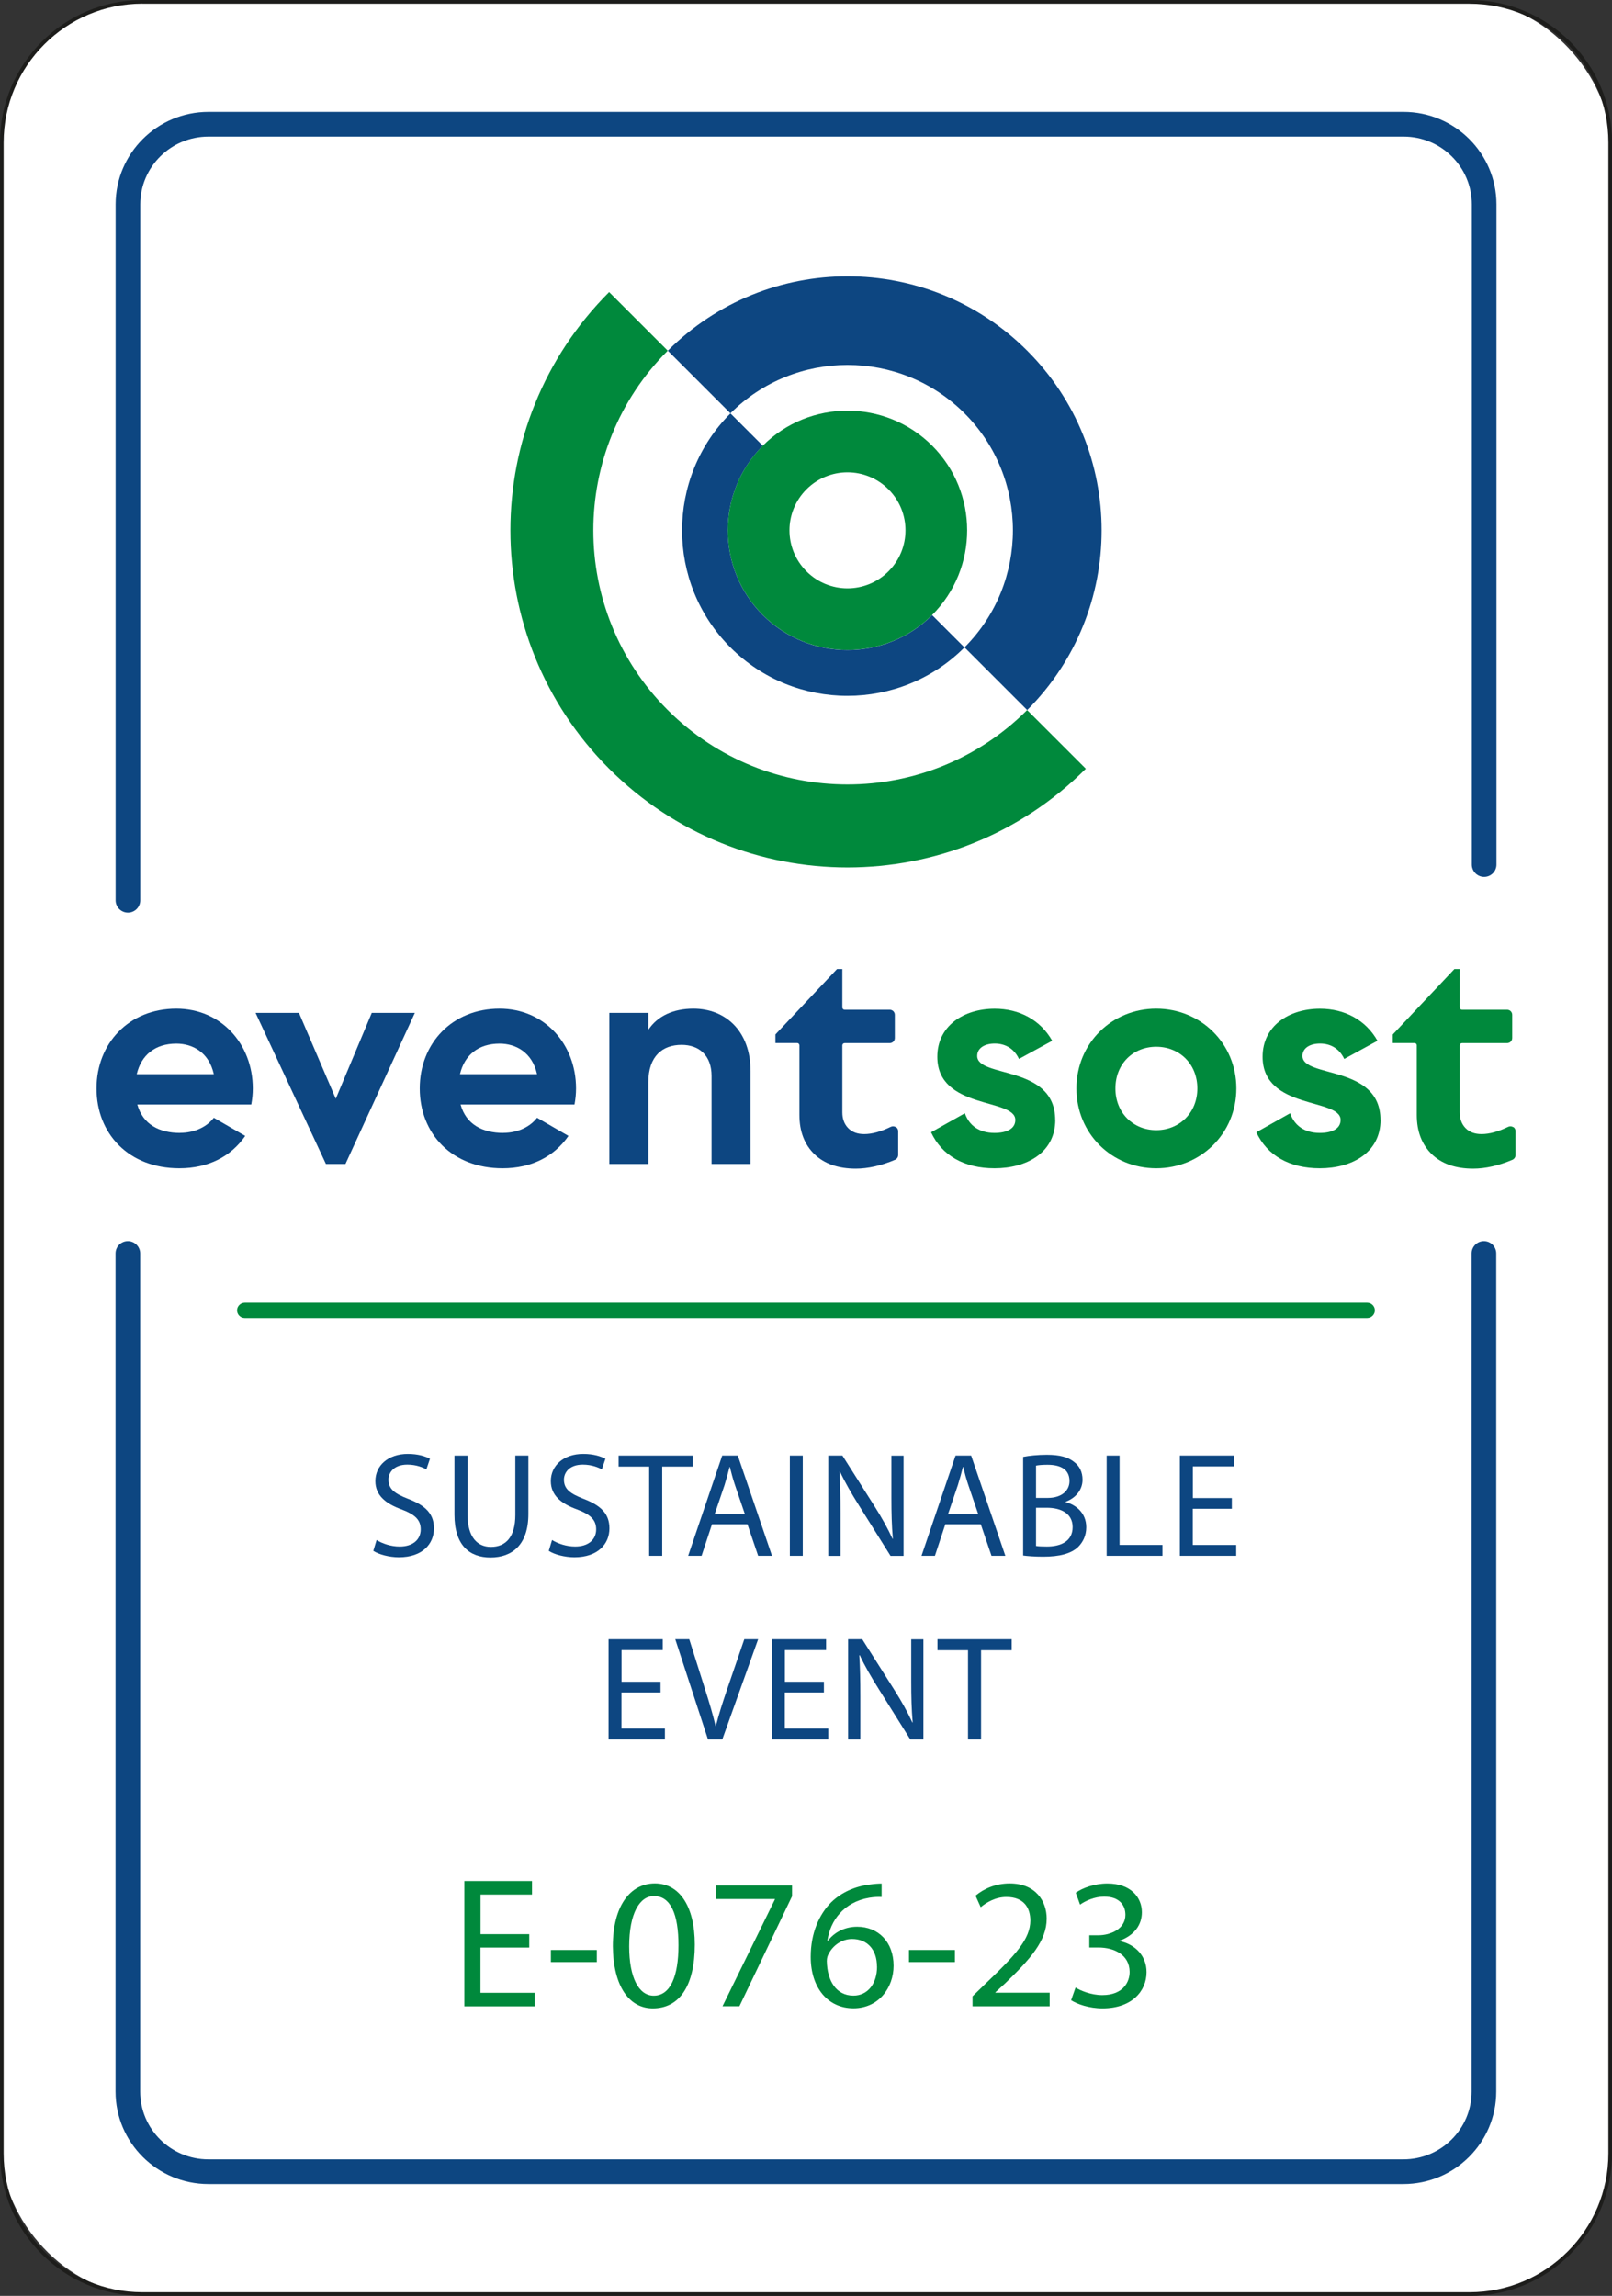 <?xml version="1.0" encoding="UTF-8"?>
<svg id="Capa_2" data-name="Capa 2" xmlns="http://www.w3.org/2000/svg" viewBox="0 0 221.13 314.96">
  <rect x="0" y="0" width="221.13" height="314.96" fill="#333333" stroke="none"/>
  <defs>
    <style>
      .cls-1 {
        fill: #0d4681;
      }

      .cls-1, .cls-2, .cls-3, .cls-4, .cls-5 {
        stroke-width: 0px;
      }

      .cls-2 {
        fill: #fff;
      }

      .cls-3 {
        fill: #eceae8;
      }

      .cls-4 {
        fill: #00893c;
      }

      .cls-5 {
        fill: #1d1d1b;
      }
    </style>
  </defs>
  <g id="Capa_1-2" data-name="Capa 1">
    <g>
      <g>
        <rect class="cls-2" x=".25" y=".25" width="220.63" height="314.46" rx="19.29" ry="19.29"/>
        <path class="cls-5" d="m201.59,314.96H19.54c-10.77,0-19.54-8.76-19.54-19.54V19.54C0,8.76,8.76,0,19.54,0h182.06c10.77,0,19.54,8.76,19.54,19.54v275.89c0,10.77-8.76,19.54-19.54,19.54ZM19.54.5C9.04.5.5,9.04.5,19.54v275.89c0,10.5,8.54,19.03,19.03,19.03h182.06c10.5,0,19.04-8.54,19.04-19.03V19.54c0-10.5-8.54-19.03-19.04-19.03H19.54Z"/>
      </g>
      <path class="cls-1" d="m24.69,155.41c2.07,0,3.73-.87,4.64-2.07l4.31,2.49c-1.95,2.82-5.06,4.44-9.04,4.44-6.97,0-11.36-4.77-11.36-10.95s4.44-10.95,10.95-10.95c6.14,0,10.49,4.85,10.49,10.95,0,.79-.08,1.49-.21,2.2h-15.63c.75,2.74,3.03,3.9,5.85,3.9Zm4.64-8.05c-.66-2.99-2.9-4.19-5.14-4.19-2.86,0-4.81,1.53-5.43,4.19h10.57Z"/>
      <g>
        <g>
          <path class="cls-4" d="m72.59,267.18h-6.68v6.2h7.45v1.86h-9.66v-17.19h9.28v1.86h-7.06v5.43h6.68v1.83Z"/>
          <path class="cls-4" d="m81.87,267.51v1.66h-6.3v-1.66h6.3Z"/>
          <path class="cls-4" d="m95.31,266.77c0,5.63-2.09,8.75-5.76,8.75-3.24,0-5.43-3.03-5.48-8.52,0-5.56,2.4-8.62,5.76-8.62s5.48,3.11,5.48,8.39Zm-9,.25c0,4.31,1.33,6.76,3.37,6.76,2.29,0,3.39-2.68,3.39-6.91s-1.05-6.76-3.37-6.76c-1.96,0-3.39,2.4-3.39,6.91Z"/>
          <path class="cls-4" d="m108.65,258.66v1.48l-7.22,15.09h-2.32l7.19-14.66v-.05h-8.11v-1.86h10.45Z"/>
          <path class="cls-4" d="m120.94,260.24c-.46-.03-1.05,0-1.68.1-3.52.59-5.38,3.16-5.76,5.89h.08c.79-1.04,2.17-1.91,4-1.91,2.93,0,5,2.12,5,5.35,0,3.03-2.06,5.84-5.51,5.84s-5.86-2.75-5.86-7.06c0-3.26,1.17-5.84,2.8-7.47,1.38-1.35,3.21-2.19,5.3-2.45.66-.1,1.22-.13,1.63-.13v1.84Zm-.64,9.56c0-2.37-1.35-3.8-3.42-3.8-1.35,0-2.6.84-3.21,2.04-.15.25-.25.59-.25.99.05,2.73,1.3,4.74,3.65,4.74,1.94,0,3.24-1.61,3.24-3.98Z"/>
          <path class="cls-4" d="m130.99,267.51v1.66h-6.3v-1.66h6.3Z"/>
          <path class="cls-4" d="m133.41,275.24v-1.38l1.76-1.71c4.23-4.03,6.15-6.17,6.17-8.67,0-1.68-.82-3.24-3.29-3.24-1.5,0-2.75.76-3.52,1.4l-.71-1.58c1.15-.97,2.78-1.68,4.69-1.68,3.57,0,5.07,2.45,5.07,4.82,0,3.06-2.22,5.53-5.71,8.9l-1.33,1.22v.05h7.45v1.86h-10.58Z"/>
          <path class="cls-4" d="m147.54,272.66c.64.41,2.12,1.04,3.67,1.04,2.88,0,3.77-1.83,3.75-3.21-.03-2.32-2.12-3.32-4.28-3.32h-1.25v-1.68h1.25c1.63,0,3.7-.84,3.7-2.8,0-1.33-.84-2.5-2.91-2.5-1.33,0-2.6.59-3.31,1.1l-.59-1.63c.87-.64,2.55-1.27,4.33-1.27,3.26,0,4.74,1.94,4.74,3.95,0,1.71-1.02,3.16-3.06,3.9v.05c2.04.41,3.7,1.94,3.7,4.26,0,2.65-2.07,4.97-6.04,4.97-1.86,0-3.49-.59-4.31-1.12l.61-1.73Z"/>
        </g>
        <path class="cls-4" d="m187.55,180.83H33.58c-.59,0-1.06-.48-1.06-1.06s.48-1.06,1.06-1.06h153.96c.59,0,1.06.48,1.06,1.06s-.48,1.06-1.06,1.06Z"/>
        <path class="cls-1" d="m69.03,155.41c2.07,0,3.73-.87,4.64-2.07l4.31,2.49c-1.95,2.82-5.06,4.44-9.04,4.44-6.97,0-11.36-4.77-11.36-10.95s4.44-10.95,10.95-10.95c6.14,0,10.49,4.85,10.49,10.95,0,.79-.08,1.49-.21,2.2h-15.63c.75,2.74,3.03,3.9,5.85,3.9Zm4.64-8.05c-.66-2.99-2.9-4.19-5.14-4.19-2.86,0-4.81,1.53-5.43,4.19h10.57Z"/>
        <path class="cls-1" d="m102.96,146.95v12.73h-5.35v-12.07c0-2.82-1.7-4.27-4.11-4.27-2.61,0-4.56,1.53-4.56,5.14v11.2h-5.35v-20.73h5.35v2.32c1.24-1.87,3.4-2.9,6.18-2.9,4.4,0,7.84,3.07,7.84,8.58Z"/>
        <path class="cls-4" d="m144.76,153.63c0,4.48-3.9,6.64-8.33,6.64-4.15,0-7.22-1.74-8.71-4.94l4.64-2.61c.58,1.7,1.99,2.7,4.06,2.7,1.7,0,2.86-.58,2.86-1.78,0-3.03-10.7-1.37-10.7-8.67,0-4.23,3.61-6.59,7.88-6.59,3.36,0,6.26,1.53,7.88,4.4l-4.56,2.49c-.62-1.33-1.78-2.11-3.32-2.11-1.33,0-2.41.58-2.41,1.7,0,3.07,10.7,1.16,10.7,8.79Z"/>
        <path class="cls-4" d="m147.66,149.32c0-6.18,4.85-10.95,10.95-10.95s10.99,4.77,10.99,10.95-4.89,10.95-10.99,10.95-10.95-4.77-10.95-10.95Zm16.59,0c0-3.36-2.45-5.72-5.64-5.72s-5.6,2.36-5.6,5.72,2.45,5.72,5.6,5.72,5.64-2.36,5.64-5.72Z"/>
        <path class="cls-4" d="m189.38,153.63c0,4.48-3.9,6.64-8.33,6.64-4.15,0-7.22-1.74-8.71-4.94l4.64-2.61c.58,1.7,1.99,2.7,4.06,2.7,1.7,0,2.86-.58,2.86-1.78,0-3.03-10.7-1.37-10.7-8.67,0-4.23,3.61-6.59,7.88-6.59,3.36,0,6.26,1.53,7.88,4.4l-4.56,2.49c-.62-1.33-1.78-2.11-3.32-2.11-1.33,0-2.41.58-2.41,1.7,0,3.07,10.7,1.16,10.7,8.79Z"/>
        <path class="cls-1" d="m41.01,138.95l5.05,11.78,4.94-11.78h5.91l-9.52,20.73h-2.68l-9.65-20.73h5.95Z"/>
        <path class="cls-1" d="m122.88,154.62c-.21-.13-.47-.14-.7-.03-1.35.66-2.57.99-3.63.99-.94,0-1.66-.27-2.2-.82-.53-.54-.8-1.27-.8-2.16v-9.19c0-.17.14-.31.31-.31h6.19c.39,0,.7-.31.7-.7v-3.18c0-.39-.31-.7-.7-.7h-6.19c-.17,0-.31-.14-.31-.31v-5.27h-.73l-8.4,8.92-.05.06v1.17h2.98c.17,0,.31.14.31.31v9.55c0,2.25.69,4.06,2.05,5.38,1.36,1.32,3.27,1.99,5.68,1.99,1.68,0,3.49-.41,5.38-1.21.26-.11.44-.37.44-.66v-3.27c0-.24-.12-.45-.32-.58Z"/>
        <path class="cls-4" d="m207.57,154.62c-.21-.13-.47-.14-.7-.03-1.35.66-2.57.99-3.63.99-.93,0-1.67-.27-2.2-.82-.53-.54-.8-1.27-.8-2.16v-9.19c0-.17.14-.31.31-.31h6.19c.39,0,.7-.31.7-.7v-3.18c0-.39-.31-.7-.7-.7h-6.19c-.17,0-.31-.14-.31-.31v-5.27h-.73l-8.4,8.92-.05.06v1.17h2.98c.17,0,.31.14.31.31v9.55c0,2.25.69,4.06,2.05,5.38,1.36,1.32,3.27,1.99,5.68,1.99,1.68,0,3.49-.41,5.38-1.21.26-.11.44-.37.44-.66v-3.27c0-.24-.12-.45-.32-.58Z"/>
        <path class="cls-1" d="m17.55,125.2c-.93,0-1.69-.76-1.69-1.69V28.04c0-7,5.71-12.69,12.74-12.69h163.94c7.02,0,12.74,5.69,12.74,12.69v90.57c0,.94-.76,1.69-1.69,1.69s-1.69-.76-1.69-1.69V28.04c0-5.13-4.19-9.3-9.35-9.3H28.59c-5.16,0-9.35,4.17-9.35,9.3v95.47c0,.94-.76,1.69-1.69,1.69Z"/>
        <path class="cls-1" d="m192.53,299.62H28.59c-7.02,0-12.74-5.69-12.74-12.69v-114.98c0-.93.76-1.69,1.69-1.69s1.69.76,1.69,1.69v114.98c0,5.13,4.19,9.3,9.35,9.3h163.94c5.16,0,9.35-4.17,9.35-9.3v-114.98c0-.93.76-1.69,1.69-1.69s1.69.76,1.69,1.69v114.98c0,7-5.71,12.69-12.74,12.69Z"/>
        <g>
          <path class="cls-1" d="m51.65,211.26c.8.49,1.96.9,3.18.9,1.82,0,2.88-.96,2.88-2.35,0-1.29-.74-2.02-2.59-2.73-2.24-.8-3.63-1.96-3.63-3.9,0-2.14,1.77-3.73,4.45-3.73,1.41,0,2.43.33,3.04.67l-.49,1.45c-.45-.25-1.37-.65-2.61-.65-1.88,0-2.59,1.12-2.59,2.06,0,1.29.84,1.92,2.73,2.65,2.33.9,3.51,2.02,3.51,4.04,0,2.12-1.57,3.96-4.81,3.96-1.33,0-2.78-.39-3.51-.88l.45-1.49Z"/>
          <path class="cls-1" d="m64.14,199.68v8.14c0,3.08,1.37,4.39,3.2,4.39,2.04,0,3.35-1.35,3.35-4.39v-8.14h1.79v8.02c0,4.22-2.22,5.96-5.2,5.96-2.82,0-4.94-1.61-4.94-5.88v-8.1h1.79Z"/>
          <path class="cls-1" d="m75.72,211.26c.8.49,1.96.9,3.18.9,1.82,0,2.88-.96,2.88-2.35,0-1.29-.74-2.02-2.59-2.73-2.24-.8-3.63-1.96-3.63-3.9,0-2.14,1.77-3.73,4.45-3.73,1.41,0,2.43.33,3.04.67l-.49,1.45c-.45-.25-1.37-.65-2.61-.65-1.88,0-2.59,1.12-2.59,2.06,0,1.29.84,1.92,2.73,2.65,2.33.9,3.51,2.02,3.51,4.04,0,2.12-1.57,3.96-4.81,3.96-1.33,0-2.78-.39-3.51-.88l.45-1.49Z"/>
          <path class="cls-1" d="m89.04,201.19h-4.18v-1.51h10.18v1.51h-4.2v12.24h-1.79v-12.24Z"/>
          <path class="cls-1" d="m97.67,209.1l-1.43,4.33h-1.84l4.67-13.75h2.14l4.69,13.75h-1.9l-1.47-4.33h-4.88Zm4.51-1.39l-1.35-3.96c-.31-.9-.51-1.71-.71-2.51h-.04c-.2.82-.43,1.65-.69,2.49l-1.35,3.98h4.14Z"/>
          <path class="cls-1" d="m110.12,199.68v13.75h-1.77v-13.75h1.77Z"/>
          <path class="cls-1" d="m113.62,213.43v-13.75h1.94l4.41,6.96c1.02,1.61,1.82,3.06,2.47,4.47l.04-.02c-.16-1.84-.2-3.51-.2-5.65v-5.75h1.67v13.75h-1.79l-4.37-6.98c-.96-1.53-1.88-3.1-2.57-4.59l-.06.02c.1,1.73.14,3.39.14,5.67v5.88h-1.67Z"/>
          <path class="cls-1" d="m129.68,209.1l-1.43,4.33h-1.84l4.67-13.75h2.14l4.69,13.75h-1.9l-1.47-4.33h-4.88Zm4.51-1.39l-1.35-3.96c-.31-.9-.51-1.71-.71-2.51h-.04c-.2.82-.43,1.65-.69,2.49l-1.35,3.98h4.14Z"/>
          <path class="cls-1" d="m140.35,199.86c.78-.16,2-.29,3.24-.29,1.78,0,2.92.31,3.77,1,.71.53,1.14,1.35,1.14,2.43,0,1.33-.88,2.49-2.33,3.02v.04c1.31.33,2.84,1.41,2.84,3.45,0,1.18-.47,2.08-1.16,2.75-.96.88-2.51,1.29-4.75,1.29-1.22,0-2.16-.08-2.75-.16v-13.53Zm1.77,5.63h1.61c1.88,0,2.98-.98,2.98-2.31,0-1.61-1.22-2.24-3.02-2.24-.82,0-1.29.06-1.57.12v4.43Zm0,6.59c.35.06.86.08,1.49.08,1.84,0,3.53-.67,3.53-2.67,0-1.88-1.61-2.65-3.55-2.65h-1.47v5.24Z"/>
          <path class="cls-1" d="m151.81,199.68h1.77v12.26h5.88v1.49h-7.65v-13.75Z"/>
          <path class="cls-1" d="m168.97,206.98h-5.35v4.96h5.96v1.49h-7.73v-13.75h7.43v1.49h-5.65v4.34h5.35v1.47Z"/>
          <path class="cls-1" d="m90.6,232.18h-5.35v4.96h5.96v1.49h-7.73v-13.75h7.43v1.49h-5.65v4.34h5.35v1.47Z"/>
          <path class="cls-1" d="m97.12,238.63l-4.49-13.75h1.92l2.14,6.77c.59,1.86,1.1,3.53,1.47,5.14h.04c.39-1.59.96-3.33,1.57-5.12l2.33-6.79h1.9l-4.92,13.75h-1.96Z"/>
          <path class="cls-1" d="m113.01,232.18h-5.35v4.96h5.96v1.49h-7.73v-13.75h7.43v1.49h-5.65v4.34h5.35v1.47Z"/>
          <path class="cls-1" d="m116.34,238.63v-13.75h1.94l4.41,6.96c1.02,1.61,1.82,3.06,2.47,4.47l.04-.02c-.16-1.84-.2-3.51-.2-5.65v-5.75h1.67v13.75h-1.79l-4.37-6.98c-.96-1.53-1.88-3.1-2.57-4.59l-.06.02c.1,1.73.14,3.39.14,5.67v5.88h-1.67Z"/>
          <path class="cls-1" d="m132.78,226.39h-4.18v-1.51h10.18v1.51h-4.2v12.24h-1.79v-12.24Z"/>
        </g>
        <path class="cls-4" d="m140.9,97.41c-13.61,13.61-35.69,13.61-49.3,0-13.61-13.61-13.61-35.69,0-49.3l-8.04-8.04c-18.06,18.06-18.06,47.33,0,65.39,18.06,18.06,47.33,18.06,65.39,0l-8.04-8.04"/>
        <path class="cls-1" d="m100.2,56.7c8.85-8.85,23.26-8.85,32.11,0,8.85,8.85,8.85,23.26,0,32.11l8.6,8.6c13.61-13.61,13.61-35.69,0-49.3-13.61-13.61-35.69-13.61-49.3,0l8.6,8.6"/>
        <polygon class="cls-3" points="127.87 84.38 132.31 88.82 132.31 88.81 127.87 84.38 127.87 84.38"/>
        <path class="cls-1" d="m127.87,84.38c-6.4,6.4-16.83,6.4-23.23,0-6.4-6.4-6.4-16.83,0-23.23,0,0,0,0,0,0h0s0,0,0,0l-4.44-4.44c-8.85,8.85-8.85,23.26,0,32.11,4.43,4.43,10.24,6.64,16.05,6.64s11.63-2.21,16.05-6.64l-2.22-2.22-2.22-2.22Z"/>
        <path class="cls-4" d="m127.87,61.14c-6.4-6.4-16.83-6.4-23.23,0,0,0,0,0,0,0h0s0,0,0,0c-6.4,6.41-6.4,16.83,0,23.23,6.4,6.4,16.83,6.4,23.23,0l2.22,2.22s0,0,0,0l-2.22-2.22c6.4-6.41,6.4-16.83,0-23.23Zm-17.24,17.24c-3.11-3.11-3.11-8.14,0-11.25,3.11-3.11,8.14-3.11,11.25,0,3.11,3.11,3.11,8.14,0,11.25-3.11,3.11-8.14,3.11-11.25,0Z"/>
      </g>
    </g>
  </g>
</svg>
